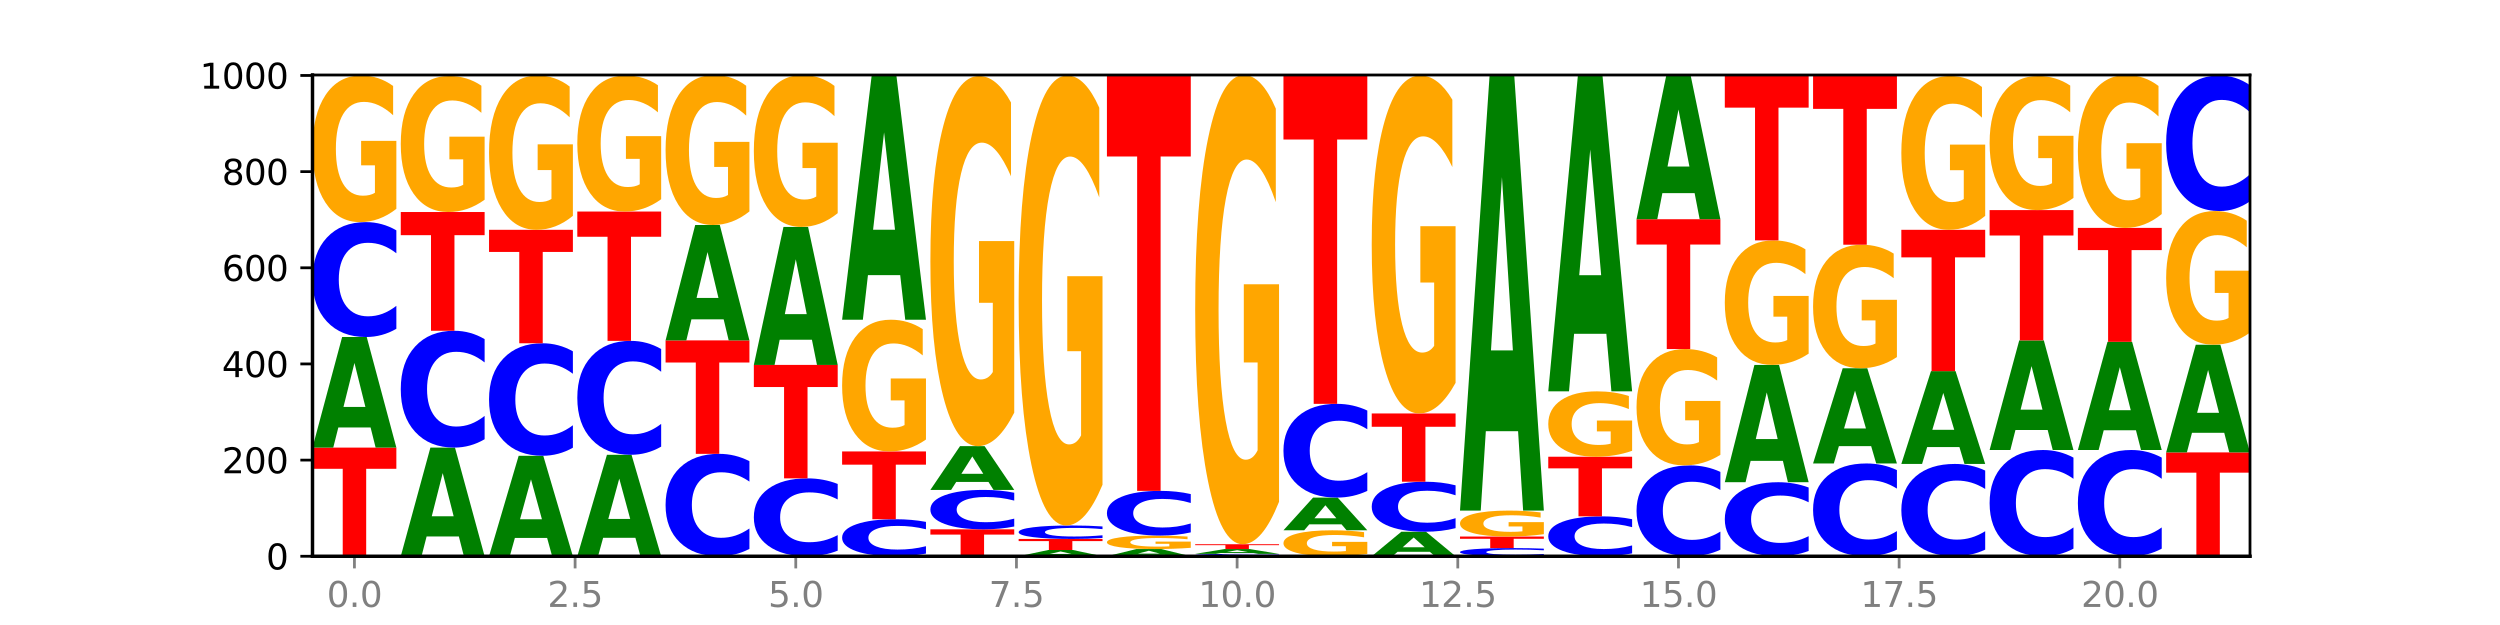 <?xml version="1.0" encoding="utf-8" standalone="no"?>
<!DOCTYPE svg PUBLIC "-//W3C//DTD SVG 1.1//EN"
  "http://www.w3.org/Graphics/SVG/1.1/DTD/svg11.dtd">
<svg xmlns:xlink="http://www.w3.org/1999/xlink" width="720pt" height="180pt" viewBox="0 0 720 180" xmlns="http://www.w3.org/2000/svg" version="1.1">
 <defs>
  <style type="text/css">*{stroke-linejoin: round; stroke-linecap: butt}</style>
 </defs>
 <g id="figure_1">
  <g id="patch_1">
   <path d="M 0 180 
L 720 180 
L 720 0 
L 0 0 
z
" style="fill: #ffffff"/>
  </g>
  <g id="axes_1">
   <g id="patch_2">
    <path d="M 90 160.2 
L 648 160.2 
L 648 21.6 
L 90 21.6 
z
" style="fill: #ffffff"/>
   </g>
   <g id="line2d_1">
    <path d="M 90 160.2 
L 648 160.2 
" clip-path="url(#pf1a3672435)" style="fill: none; stroke: #000000; stroke-width: 0.5; stroke-linecap: square"/>
   </g>
   <g id="patch_3">
    <path d="M 90 128.908 
L 114.15 128.908 
L 114.15 135.011 
L 105.462 135.011 
L 105.462 160.2 
L 98.705 160.2 
L 98.705 135.011 
L 90 135.011 
L 90 128.908 
z
" clip-path="url(#pf1a3672435)" style="fill: #ff0000"/>
   </g>
   <g id="patch_4">
    <path d="M 106.729 123.106 
L 97.441 123.106 
L 95.975 128.908 
L 90 128.908 
L 98.532 97.062 
L 105.618 97.062 
L 114.15 128.908 
L 108.181 128.908 
L 106.729 123.106 
z
M 98.922 117.196 
L 105.233 117.196 
L 102.083 104.528 
L 98.922 117.196 
z
" clip-path="url(#pf1a3672435)" style="fill: #008000"/>
   </g>
   <g id="patch_5">
    <path d="M 114.15 94.69 
Q 112.13 95.865 109.946 96.46 
Q 107.761 97.062 105.382 97.062 
Q 98.287 97.062 94.144 92.605 
Q 90 88.148 90 80.526 
Q 90 72.876 94.144 68.426 
Q 98.287 63.969 105.382 63.969 
Q 107.761 63.969 109.946 64.571 
Q 112.13 65.166 114.15 66.341 
L 114.15 72.938 
Q 112.112 71.379 110.134 70.655 
Q 108.157 69.93 105.972 69.93 
Q 102.054 69.93 99.809 72.753 
Q 97.569 75.57 97.569 80.526 
Q 97.569 85.461 99.809 88.284 
Q 102.054 91.101 105.972 91.101 
Q 108.157 91.101 110.134 90.376 
Q 112.112 89.645 114.15 88.086 
L 114.15 94.69 
z
" clip-path="url(#pf1a3672435)" style="fill: #0000ff"/>
   </g>
   <g id="patch_6">
    <path d="M 114.15 60.148 
Q 111.715 62.059 109.095 63.018 
Q 106.475 63.969 103.683 63.969 
Q 97.372 63.969 93.686 58.281 
Q 90 52.594 90 42.867 
Q 90 33.027 93.751 27.383 
Q 97.507 21.738 104.04 21.738 
Q 106.557 21.738 108.862 22.506 
Q 111.173 23.265 113.219 24.766 
L 113.219 33.184 
Q 111.109 31.256 109.019 30.305 
Q 106.93 29.345 104.83 29.345 
Q 100.944 29.345 98.839 32.852 
Q 96.733 36.35 96.733 42.867 
Q 96.733 49.322 98.763 52.847 
Q 100.792 56.362 104.527 56.362 
Q 105.545 56.362 106.416 56.162 
Q 107.287 55.952 107.98 55.516 
L 107.98 47.613 
L 104.002 47.613 
L 104.002 40.573 
L 114.15 40.573 
L 114.15 60.148 
z
" clip-path="url(#pf1a3672435)" style="fill: #ffa600"/>
   </g>
   <g id="patch_7">
    <path d="M 132.15 154.5 
L 122.863 154.5 
L 121.396 160.2 
L 115.421 160.2 
L 123.954 128.908 
L 131.039 128.908 
L 139.572 160.2 
L 133.602 160.2 
L 132.15 154.5 
z
M 124.344 148.692 
L 130.654 148.692 
L 127.504 136.245 
L 124.344 148.692 
z
" clip-path="url(#pf1a3672435)" style="fill: #008000"/>
   </g>
   <g id="patch_8">
    <path d="M 139.572 126.496 
Q 137.552 127.691 135.367 128.296 
Q 133.183 128.908 130.804 128.908 
Q 123.709 128.908 119.565 124.376 
Q 115.421 119.845 115.421 112.095 
Q 115.421 104.318 119.565 99.793 
Q 123.709 95.262 130.804 95.262 
Q 133.183 95.262 135.367 95.873 
Q 137.552 96.478 139.572 97.673 
L 139.572 104.38 
Q 137.533 102.796 135.556 102.059 
Q 133.578 101.322 131.394 101.322 
Q 127.475 101.322 125.23 104.193 
Q 122.991 107.056 122.991 112.095 
Q 122.991 117.113 125.23 119.984 
Q 127.475 122.847 131.394 122.847 
Q 133.578 122.847 135.556 122.11 
Q 137.533 121.367 139.572 119.782 
L 139.572 126.496 
z
" clip-path="url(#pf1a3672435)" style="fill: #0000ff"/>
   </g>
   <g id="patch_9">
    <path d="M 115.421 61.062 
L 139.572 61.062 
L 139.572 67.731 
L 130.883 67.731 
L 130.883 95.262 
L 124.127 95.262 
L 124.127 67.731 
L 115.421 67.731 
L 115.421 61.062 
z
" clip-path="url(#pf1a3672435)" style="fill: #ff0000"/>
   </g>
   <g id="patch_10">
    <path d="M 139.572 57.516 
Q 137.136 59.289 134.517 60.179 
Q 131.897 61.062 129.104 61.062 
Q 122.793 61.062 119.107 55.784 
Q 115.421 50.507 115.421 41.481 
Q 115.421 32.351 119.172 27.114 
Q 122.928 21.877 129.461 21.877 
Q 131.978 21.877 134.284 22.589 
Q 136.595 23.293 138.641 24.686 
L 138.641 32.497 
Q 136.53 30.708 134.441 29.826 
Q 132.352 28.935 130.252 28.935 
Q 126.365 28.935 124.26 32.189 
Q 122.154 35.435 122.154 41.481 
Q 122.154 47.471 124.184 50.741 
Q 126.214 54.003 129.948 54.003 
Q 130.966 54.003 131.837 53.817 
Q 132.709 53.623 133.402 53.218 
L 133.402 45.885 
L 129.423 45.885 
L 129.423 39.353 
L 139.572 39.353 
L 139.572 57.516 
z
" clip-path="url(#pf1a3672435)" style="fill: #ffa600"/>
   </g>
   <g id="patch_11">
    <path d="M 157.572 154.928 
L 148.284 154.928 
L 146.817 160.2 
L 140.843 160.2 
L 149.375 131.262 
L 156.461 131.262 
L 164.993 160.2 
L 159.023 160.2 
L 157.572 154.928 
z
M 149.765 149.557 
L 156.076 149.557 
L 152.925 138.047 
L 149.765 149.557 
z
" clip-path="url(#pf1a3672435)" style="fill: #008000"/>
   </g>
   <g id="patch_12">
    <path d="M 164.993 128.939 
Q 162.973 130.09 160.789 130.673 
Q 158.604 131.262 156.225 131.262 
Q 149.13 131.262 144.987 126.898 
Q 140.843 122.534 140.843 115.072 
Q 140.843 107.582 144.987 103.225 
Q 149.13 98.862 156.225 98.862 
Q 158.604 98.862 160.789 99.451 
Q 162.973 100.033 164.993 101.184 
L 164.993 107.643 
Q 162.955 106.117 160.977 105.407 
Q 159 104.698 156.815 104.698 
Q 152.897 104.698 150.651 107.462 
Q 148.412 110.219 148.412 115.072 
Q 148.412 119.904 150.651 122.668 
Q 152.897 125.425 156.815 125.425 
Q 159 125.425 160.977 124.716 
Q 162.955 124 164.993 122.474 
L 164.993 128.939 
z
" clip-path="url(#pf1a3672435)" style="fill: #0000ff"/>
   </g>
   <g id="patch_13">
    <path d="M 140.843 66.185 
L 164.993 66.185 
L 164.993 72.558 
L 156.305 72.558 
L 156.305 98.862 
L 149.548 98.862 
L 149.548 72.558 
L 140.843 72.558 
L 140.843 66.185 
z
" clip-path="url(#pf1a3672435)" style="fill: #ff0000"/>
   </g>
   <g id="patch_14">
    <path d="M 164.993 62.163 
Q 162.558 64.174 159.938 65.184 
Q 157.318 66.185 154.525 66.185 
Q 148.215 66.185 144.529 60.198 
Q 140.843 54.212 140.843 43.975 
Q 140.843 33.619 144.594 27.679 
Q 148.35 21.738 154.883 21.738 
Q 157.4 21.738 159.705 22.546 
Q 162.016 23.345 164.062 24.924 
L 164.062 33.784 
Q 161.951 31.755 159.862 30.754 
Q 157.773 29.744 155.673 29.744 
Q 151.787 29.744 149.681 33.435 
Q 147.576 37.117 147.576 43.975 
Q 147.576 50.769 149.606 54.479 
Q 151.635 58.179 155.37 58.179 
Q 156.387 58.179 157.259 57.967 
Q 158.13 57.747 158.823 57.288 
L 158.823 48.97 
L 154.845 48.97 
L 154.845 41.561 
L 164.993 41.561 
L 164.993 62.163 
z
" clip-path="url(#pf1a3672435)" style="fill: #ffa600"/>
   </g>
   <g id="patch_15">
    <path d="M 182.993 154.878 
L 173.705 154.878 
L 172.239 160.2 
L 166.264 160.2 
L 174.797 130.985 
L 181.882 130.985 
L 190.415 160.2 
L 184.445 160.2 
L 182.993 154.878 
z
M 175.187 149.456 
L 181.497 149.456 
L 178.347 137.835 
L 175.187 149.456 
z
" clip-path="url(#pf1a3672435)" style="fill: #008000"/>
   </g>
   <g id="patch_16">
    <path d="M 190.415 128.632 
Q 188.394 129.798 186.21 130.388 
Q 184.026 130.985 181.646 130.985 
Q 174.552 130.985 170.408 126.565 
Q 166.264 122.145 166.264 114.587 
Q 166.264 107.002 170.408 102.589 
Q 174.552 98.169 181.646 98.169 
Q 184.026 98.169 186.21 98.766 
Q 188.394 99.355 190.415 100.521 
L 190.415 107.063 
Q 188.376 105.517 186.399 104.799 
Q 184.421 104.08 182.237 104.08 
Q 178.318 104.08 176.073 106.88 
Q 173.834 109.673 173.834 114.587 
Q 173.834 119.481 176.073 122.281 
Q 178.318 125.074 182.237 125.074 
Q 184.421 125.074 186.399 124.355 
Q 188.376 123.63 190.415 122.084 
L 190.415 128.632 
z
" clip-path="url(#pf1a3672435)" style="fill: #0000ff"/>
   </g>
   <g id="patch_17">
    <path d="M 166.264 60.923 
L 190.415 60.923 
L 190.415 68.187 
L 181.726 68.187 
L 181.726 98.169 
L 174.97 98.169 
L 174.97 68.187 
L 166.264 68.187 
L 166.264 60.923 
z
" clip-path="url(#pf1a3672435)" style="fill: #ff0000"/>
   </g>
   <g id="patch_18">
    <path d="M 190.415 57.378 
Q 187.979 59.15 185.359 60.041 
Q 182.74 60.923 179.947 60.923 
Q 173.636 60.923 169.95 55.646 
Q 166.264 50.368 166.264 41.343 
Q 166.264 32.213 170.015 26.975 
Q 173.771 21.738 180.304 21.738 
Q 182.821 21.738 185.127 22.451 
Q 187.438 23.155 189.484 24.547 
L 189.484 32.358 
Q 187.373 30.569 185.284 29.687 
Q 183.194 28.797 181.094 28.797 
Q 177.208 28.797 175.103 32.051 
Q 172.997 35.296 172.997 41.343 
Q 172.997 47.333 175.027 50.603 
Q 177.057 53.865 180.791 53.865 
Q 181.809 53.865 182.68 53.679 
Q 183.552 53.484 184.244 53.08 
L 184.244 45.746 
L 180.266 45.746 
L 180.266 39.214 
L 190.415 39.214 
L 190.415 57.378 
z
" clip-path="url(#pf1a3672435)" style="fill: #ffa600"/>
   </g>
   <g id="patch_19">
    <path d="M 215.836 158.086 
Q 213.816 159.134 211.631 159.664 
Q 209.447 160.2 207.068 160.2 
Q 199.973 160.2 195.829 156.228 
Q 191.686 152.256 191.686 145.463 
Q 191.686 138.646 195.829 134.68 
Q 199.973 130.708 207.068 130.708 
Q 209.447 130.708 211.631 131.244 
Q 213.816 131.774 215.836 132.822 
L 215.836 138.701 
Q 213.798 137.312 211.82 136.666 
Q 209.843 136.02 207.658 136.02 
Q 203.74 136.02 201.494 138.536 
Q 199.255 141.046 199.255 145.463 
Q 199.255 149.862 201.494 152.378 
Q 203.74 154.888 207.658 154.888 
Q 209.843 154.888 211.82 154.242 
Q 213.798 153.59 215.836 152.201 
L 215.836 158.086 
z
" clip-path="url(#pf1a3672435)" style="fill: #0000ff"/>
   </g>
   <g id="patch_20">
    <path d="M 191.686 98.031 
L 215.836 98.031 
L 215.836 104.404 
L 207.147 104.404 
L 207.147 130.708 
L 200.391 130.708 
L 200.391 104.404 
L 191.686 104.404 
L 191.686 98.031 
z
" clip-path="url(#pf1a3672435)" style="fill: #ff0000"/>
   </g>
   <g id="patch_21">
    <path d="M 208.415 91.977 
L 199.127 91.977 
L 197.66 98.031 
L 191.686 98.031 
L 200.218 64.8 
L 207.304 64.8 
L 215.836 98.031 
L 209.866 98.031 
L 208.415 91.977 
z
M 200.608 85.81 
L 206.918 85.81 
L 203.768 72.591 
L 200.608 85.81 
z
" clip-path="url(#pf1a3672435)" style="fill: #008000"/>
   </g>
   <g id="patch_22">
    <path d="M 215.836 60.891 
Q 213.4 62.846 210.781 63.827 
Q 208.161 64.8 205.368 64.8 
Q 199.057 64.8 195.372 58.982 
Q 191.686 53.163 191.686 43.213 
Q 191.686 33.147 195.436 27.374 
Q 199.193 21.6 205.726 21.6 
Q 208.242 21.6 210.548 22.385 
Q 212.859 23.162 214.905 24.697 
L 214.905 33.308 
Q 212.794 31.336 210.705 30.363 
Q 208.616 29.382 206.516 29.382 
Q 202.63 29.382 200.524 32.969 
Q 198.419 36.547 198.419 43.213 
Q 198.419 49.817 200.448 53.422 
Q 202.478 57.018 206.213 57.018 
Q 207.23 57.018 208.102 56.813 
Q 208.973 56.599 209.666 56.153 
L 209.666 48.068 
L 205.688 48.068 
L 205.688 40.866 
L 215.836 40.866 
L 215.836 60.891 
z
" clip-path="url(#pf1a3672435)" style="fill: #ffa600"/>
   </g>
   <g id="patch_23">
    <path d="M 241.257 158.592 
Q 239.237 159.389 237.053 159.792 
Q 234.868 160.2 232.489 160.2 
Q 225.394 160.2 221.251 157.179 
Q 217.107 154.158 217.107 148.992 
Q 217.107 143.807 221.251 140.79 
Q 225.394 137.769 232.489 137.769 
Q 234.868 137.769 237.053 138.177 
Q 239.237 138.58 241.257 139.377 
L 241.257 143.848 
Q 239.219 142.792 237.241 142.301 
Q 235.264 141.81 233.08 141.81 
Q 229.161 141.81 226.916 143.723 
Q 224.676 145.632 224.676 148.992 
Q 224.676 152.337 226.916 154.251 
Q 229.161 156.16 233.08 156.16 
Q 235.264 156.16 237.241 155.668 
Q 239.219 155.173 241.257 154.116 
L 241.257 158.592 
z
" clip-path="url(#pf1a3672435)" style="fill: #0000ff"/>
   </g>
   <g id="patch_24">
    <path d="M 217.107 105.092 
L 241.257 105.092 
L 241.257 111.465 
L 232.569 111.465 
L 232.569 137.769 
L 225.812 137.769 
L 225.812 111.465 
L 217.107 111.465 
L 217.107 105.092 
z
" clip-path="url(#pf1a3672435)" style="fill: #ff0000"/>
   </g>
   <g id="patch_25">
    <path d="M 233.836 97.853 
L 224.548 97.853 
L 223.082 105.092 
L 217.107 105.092 
L 225.639 65.354 
L 232.725 65.354 
L 241.257 105.092 
L 235.288 105.092 
L 233.836 97.853 
z
M 226.03 90.478 
L 232.34 90.478 
L 229.19 74.671 
L 226.03 90.478 
z
" clip-path="url(#pf1a3672435)" style="fill: #008000"/>
   </g>
   <g id="patch_26">
    <path d="M 241.257 61.395 
Q 238.822 63.374 236.202 64.369 
Q 233.583 65.354 230.79 65.354 
Q 224.479 65.354 220.793 59.461 
Q 217.107 53.568 217.107 43.49 
Q 217.107 33.295 220.858 27.448 
Q 224.614 21.6 231.147 21.6 
Q 233.664 21.6 235.969 22.395 
Q 238.281 23.182 240.326 24.736 
L 240.326 33.458 
Q 238.216 31.461 236.126 30.475 
Q 234.037 29.481 231.937 29.481 
Q 228.051 29.481 225.946 33.115 
Q 223.84 36.739 223.84 43.49 
Q 223.84 50.179 225.87 53.83 
Q 227.899 57.473 231.634 57.473 
Q 232.652 57.473 233.523 57.265 
Q 234.394 57.048 235.087 56.596 
L 235.087 48.407 
L 231.109 48.407 
L 231.109 41.113 
L 241.257 41.113 
L 241.257 61.395 
z
" clip-path="url(#pf1a3672435)" style="fill: #ffa600"/>
   </g>
   <g id="patch_27">
    <path d="M 266.679 159.436 
Q 264.659 159.815 262.474 160.006 
Q 260.29 160.2 257.911 160.2 
Q 250.816 160.2 246.672 158.764 
Q 242.528 157.328 242.528 154.873 
Q 242.528 152.408 246.672 150.974 
Q 250.816 149.538 257.911 149.538 
Q 260.29 149.538 262.474 149.732 
Q 264.659 149.924 266.679 150.303 
L 266.679 152.428 
Q 264.64 151.926 262.663 151.692 
Q 260.685 151.459 258.501 151.459 
Q 254.582 151.459 252.337 152.368 
Q 250.098 153.276 250.098 154.873 
Q 250.098 156.463 252.337 157.372 
Q 254.582 158.28 258.501 158.28 
Q 260.685 158.28 262.663 158.046 
Q 264.64 157.81 266.679 157.308 
L 266.679 159.436 
z
" clip-path="url(#pf1a3672435)" style="fill: #0000ff"/>
   </g>
   <g id="patch_28">
    <path d="M 242.528 130.015 
L 266.679 130.015 
L 266.679 133.823 
L 257.99 133.823 
L 257.99 149.538 
L 251.234 149.538 
L 251.234 133.823 
L 242.528 133.823 
L 242.528 130.015 
z
" clip-path="url(#pf1a3672435)" style="fill: #ff0000"/>
   </g>
   <g id="patch_29">
    <path d="M 266.679 126.583 
Q 264.243 128.299 261.624 129.161 
Q 259.004 130.015 256.211 130.015 
Q 249.9 130.015 246.214 124.906 
Q 242.528 119.796 242.528 111.058 
Q 242.528 102.218 246.279 97.147 
Q 250.036 92.077 256.568 92.077 
Q 259.085 92.077 261.391 92.767 
Q 263.702 93.448 265.748 94.796 
L 265.748 102.359 
Q 263.637 100.627 261.548 99.773 
Q 259.459 98.911 257.359 98.911 
Q 253.472 98.911 251.367 102.061 
Q 249.262 105.204 249.262 111.058 
Q 249.262 116.857 251.291 120.023 
Q 253.321 123.182 257.055 123.182 
Q 258.073 123.182 258.944 123.001 
Q 259.816 122.813 260.509 122.421 
L 260.509 115.321 
L 256.53 115.321 
L 256.53 108.997 
L 266.679 108.997 
L 266.679 126.583 
z
" clip-path="url(#pf1a3672435)" style="fill: #ffa600"/>
   </g>
   <g id="patch_30">
    <path d="M 259.257 79.238 
L 249.97 79.238 
L 248.503 92.077 
L 242.528 92.077 
L 251.061 21.6 
L 258.146 21.6 
L 266.679 92.077 
L 260.709 92.077 
L 259.257 79.238 
z
M 251.451 66.158 
L 257.761 66.158 
L 254.611 38.124 
L 251.451 66.158 
z
" clip-path="url(#pf1a3672435)" style="fill: #008000"/>
   </g>
   <g id="patch_31">
    <path d="M 267.95 152.446 
L 292.1 152.446 
L 292.1 153.958 
L 283.412 153.958 
L 283.412 160.2 
L 276.655 160.2 
L 276.655 153.958 
L 267.95 153.958 
L 267.95 152.446 
z
" clip-path="url(#pf1a3672435)" style="fill: #ff0000"/>
   </g>
   <g id="patch_32">
    <path d="M 292.1 151.632 
Q 290.08 152.036 287.896 152.24 
Q 285.711 152.446 283.332 152.446 
Q 276.237 152.446 272.094 150.917 
Q 267.95 149.388 267.95 146.773 
Q 267.95 144.148 272.094 142.621 
Q 276.237 141.092 283.332 141.092 
Q 285.711 141.092 287.896 141.299 
Q 290.08 141.503 292.1 141.906 
L 292.1 144.169 
Q 290.062 143.635 288.084 143.386 
Q 286.107 143.137 283.922 143.137 
Q 280.004 143.137 277.758 144.106 
Q 275.519 145.072 275.519 146.773 
Q 275.519 148.466 277.758 149.435 
Q 280.004 150.401 283.922 150.401 
Q 286.107 150.401 288.084 150.152 
Q 290.062 149.901 292.1 149.367 
L 292.1 151.632 
z
" clip-path="url(#pf1a3672435)" style="fill: #0000ff"/>
   </g>
   <g id="patch_33">
    <path d="M 284.679 138.797 
L 275.391 138.797 
L 273.925 141.092 
L 267.95 141.092 
L 276.482 128.492 
L 283.568 128.492 
L 292.1 141.092 
L 286.131 141.092 
L 284.679 138.797 
z
M 276.872 136.458 
L 283.183 136.458 
L 280.032 131.447 
L 276.872 136.458 
z
" clip-path="url(#pf1a3672435)" style="fill: #008000"/>
   </g>
   <g id="patch_34">
    <path d="M 292.1 118.846 
Q 289.665 123.669 287.045 126.092 
Q 284.425 128.492 281.633 128.492 
Q 275.322 128.492 271.636 114.133 
Q 267.95 99.774 267.95 75.218 
Q 267.95 50.375 271.701 36.126 
Q 275.457 21.877 281.99 21.877 
Q 284.507 21.877 286.812 23.815 
Q 289.123 25.731 291.169 29.519 
L 291.169 50.772 
Q 289.058 45.904 286.969 43.504 
Q 284.88 41.081 282.78 41.081 
Q 278.894 41.081 276.788 49.935 
Q 274.683 58.766 274.683 75.218 
Q 274.683 91.515 276.713 100.412 
Q 278.742 109.288 282.477 109.288 
Q 283.494 109.288 284.366 108.781 
Q 285.237 108.253 285.93 107.152 
L 285.93 87.198 
L 281.952 87.198 
L 281.952 69.425 
L 292.1 69.425 
L 292.1 118.846 
z
" clip-path="url(#pf1a3672435)" style="fill: #ffa600"/>
   </g>
   <g id="patch_35">
    <path d="M 310.1 159.872 
L 300.812 159.872 
L 299.346 160.2 
L 293.371 160.2 
L 301.904 158.4 
L 308.989 158.4 
L 317.522 160.2 
L 311.552 160.2 
L 310.1 159.872 
z
M 302.294 159.538 
L 308.604 159.538 
L 305.454 158.822 
L 302.294 159.538 
z
" clip-path="url(#pf1a3672435)" style="fill: #008000"/>
   </g>
   <g id="patch_36">
    <path d="M 293.371 155.215 
L 317.522 155.215 
L 317.522 155.836 
L 308.833 155.836 
L 308.833 158.4 
L 302.077 158.4 
L 302.077 155.836 
L 293.371 155.836 
L 293.371 155.215 
z
" clip-path="url(#pf1a3672435)" style="fill: #ff0000"/>
   </g>
   <g id="patch_37">
    <path d="M 317.522 154.937 
Q 315.502 155.075 313.317 155.145 
Q 311.133 155.215 308.754 155.215 
Q 301.659 155.215 297.515 154.693 
Q 293.371 154.171 293.371 153.278 
Q 293.371 152.382 297.515 151.861 
Q 301.659 151.338 308.754 151.338 
Q 311.133 151.338 313.317 151.409 
Q 315.502 151.479 317.522 151.616 
L 317.522 152.389 
Q 315.483 152.207 313.506 152.122 
Q 311.528 152.037 309.344 152.037 
Q 305.425 152.037 303.18 152.368 
Q 300.941 152.698 300.941 153.278 
Q 300.941 153.856 303.18 154.187 
Q 305.425 154.517 309.344 154.517 
Q 311.528 154.517 313.506 154.432 
Q 315.483 154.346 317.522 154.164 
L 317.522 154.937 
z
" clip-path="url(#pf1a3672435)" style="fill: #0000ff"/>
   </g>
   <g id="patch_38">
    <path d="M 317.522 139.613 
Q 315.086 145.476 312.466 148.42 
Q 309.847 151.338 307.054 151.338 
Q 300.743 151.338 297.057 133.884 
Q 293.371 116.429 293.371 86.579 
Q 293.371 56.381 297.122 39.06 
Q 300.878 21.738 307.411 21.738 
Q 309.928 21.738 312.234 24.094 
Q 314.545 26.423 316.591 31.028 
L 316.591 56.862 
Q 314.48 50.946 312.391 48.028 
Q 310.301 45.083 308.201 45.083 
Q 304.315 45.083 302.21 55.845 
Q 300.104 66.58 300.104 86.579 
Q 300.104 106.389 302.134 117.205 
Q 304.164 127.994 307.898 127.994 
Q 308.916 127.994 309.787 127.378 
Q 310.659 126.736 311.351 125.397 
L 311.351 101.142 
L 307.373 101.142 
L 307.373 79.538 
L 317.522 79.538 
L 317.522 139.613 
z
" clip-path="url(#pf1a3672435)" style="fill: #ffa600"/>
   </g>
   <g id="patch_39">
    <path d="M 335.522 159.822 
L 326.234 159.822 
L 324.767 160.2 
L 318.793 160.2 
L 327.325 158.123 
L 334.411 158.123 
L 342.943 160.2 
L 336.973 160.2 
L 335.522 159.822 
z
M 327.715 159.436 
L 334.026 159.436 
L 330.875 158.61 
L 327.715 159.436 
z
" clip-path="url(#pf1a3672435)" style="fill: #008000"/>
   </g>
   <g id="patch_40">
    <path d="M 342.943 157.772 
Q 340.507 157.948 337.888 158.036 
Q 335.268 158.123 332.475 158.123 
Q 326.164 158.123 322.479 157.601 
Q 318.793 157.079 318.793 156.186 
Q 318.793 155.282 322.544 154.764 
Q 326.3 154.246 332.833 154.246 
Q 335.349 154.246 337.655 154.317 
Q 339.966 154.386 342.012 154.524 
L 342.012 155.297 
Q 339.901 155.12 337.812 155.033 
Q 335.723 154.944 333.623 154.944 
Q 329.737 154.944 327.631 155.266 
Q 325.526 155.588 325.526 156.186 
Q 325.526 156.778 327.555 157.102 
Q 329.585 157.425 333.32 157.425 
Q 334.337 157.425 335.209 157.406 
Q 336.08 157.387 336.773 157.347 
L 336.773 156.621 
L 332.795 156.621 
L 332.795 155.975 
L 342.943 155.975 
L 342.943 157.772 
z
" clip-path="url(#pf1a3672435)" style="fill: #ffa600"/>
   </g>
   <g id="patch_41">
    <path d="M 342.943 153.323 
Q 340.923 153.781 338.738 154.012 
Q 336.554 154.246 334.175 154.246 
Q 327.08 154.246 322.936 152.512 
Q 318.793 150.778 318.793 147.812 
Q 318.793 144.835 322.936 143.104 
Q 327.08 141.369 334.175 141.369 
Q 336.554 141.369 338.738 141.603 
Q 340.923 141.835 342.943 142.292 
L 342.943 144.859 
Q 340.905 144.253 338.927 143.971 
Q 336.95 143.689 334.765 143.689 
Q 330.847 143.689 328.601 144.787 
Q 326.362 145.883 326.362 147.812 
Q 326.362 149.732 328.601 150.831 
Q 330.847 151.927 334.765 151.927 
Q 336.95 151.927 338.927 151.645 
Q 340.905 151.36 342.943 150.754 
L 342.943 153.323 
z
" clip-path="url(#pf1a3672435)" style="fill: #0000ff"/>
   </g>
   <g id="patch_42">
    <path d="M 318.793 21.738 
L 342.943 21.738 
L 342.943 45.07 
L 334.255 45.07 
L 334.255 141.369 
L 327.498 141.369 
L 327.498 45.07 
L 318.793 45.07 
L 318.793 21.738 
z
" clip-path="url(#pf1a3672435)" style="fill: #ff0000"/>
   </g>
   <g id="patch_43">
    <path d="M 368.364 160.15 
Q 366.344 160.175 364.16 160.187 
Q 361.975 160.2 359.596 160.2 
Q 352.502 160.2 348.358 160.107 
Q 344.214 160.014 344.214 159.854 
Q 344.214 159.694 348.358 159.601 
Q 352.502 159.508 359.596 159.508 
Q 361.975 159.508 364.16 159.52 
Q 366.344 159.533 368.364 159.557 
L 368.364 159.695 
Q 366.326 159.663 364.349 159.648 
Q 362.371 159.632 360.187 159.632 
Q 356.268 159.632 354.023 159.691 
Q 351.784 159.75 351.784 159.854 
Q 351.784 159.957 354.023 160.016 
Q 356.268 160.075 360.187 160.075 
Q 362.371 160.075 364.349 160.06 
Q 366.326 160.045 368.364 160.012 
L 368.364 160.15 
z
" clip-path="url(#pf1a3672435)" style="fill: #0000ff"/>
   </g>
   <g id="patch_44">
    <path d="M 360.943 159.255 
L 351.655 159.255 
L 350.189 159.508 
L 344.214 159.508 
L 352.746 158.123 
L 359.832 158.123 
L 368.364 159.508 
L 362.395 159.508 
L 360.943 159.255 
z
M 353.137 158.998 
L 359.447 158.998 
L 356.297 158.448 
L 353.137 158.998 
z
" clip-path="url(#pf1a3672435)" style="fill: #008000"/>
   </g>
   <g id="patch_45">
    <path d="M 344.214 156.738 
L 368.364 156.738 
L 368.364 157.008 
L 359.676 157.008 
L 359.676 158.123 
L 352.919 158.123 
L 352.919 157.008 
L 344.214 157.008 
L 344.214 156.738 
z
" clip-path="url(#pf1a3672435)" style="fill: #ff0000"/>
   </g>
   <g id="patch_46">
    <path d="M 368.364 144.512 
Q 365.929 150.625 363.309 153.696 
Q 360.69 156.738 357.897 156.738 
Q 351.586 156.738 347.9 138.538 
Q 344.214 120.337 344.214 89.211 
Q 344.214 57.723 347.965 39.661 
Q 351.721 21.6 358.254 21.6 
Q 360.771 21.6 363.077 24.057 
Q 365.388 26.485 367.434 31.287 
L 367.434 58.225 
Q 365.323 52.056 363.233 49.013 
Q 361.144 45.942 359.044 45.942 
Q 355.158 45.942 353.053 57.164 
Q 350.947 68.358 350.947 89.211 
Q 350.947 109.869 352.977 121.146 
Q 355.007 132.396 358.741 132.396 
Q 359.759 132.396 360.63 131.754 
Q 361.501 131.084 362.194 129.688 
L 362.194 104.397 
L 358.216 104.397 
L 358.216 81.869 
L 368.364 81.869 
L 368.364 144.512 
z
" clip-path="url(#pf1a3672435)" style="fill: #ffa600"/>
   </g>
   <g id="patch_47">
    <path d="M 393.786 159.524 
Q 391.35 159.862 388.731 160.032 
Q 386.111 160.2 383.318 160.2 
Q 377.007 160.2 373.321 159.193 
Q 369.636 158.186 369.636 156.464 
Q 369.636 154.722 373.386 153.722 
Q 377.143 152.723 383.675 152.723 
Q 386.192 152.723 388.498 152.859 
Q 390.809 152.993 392.855 153.259 
L 392.855 154.749 
Q 390.744 154.408 388.655 154.24 
Q 386.566 154.07 384.466 154.07 
Q 380.58 154.07 378.474 154.691 
Q 376.369 155.31 376.369 156.464 
Q 376.369 157.607 378.398 158.231 
Q 380.428 158.853 384.163 158.853 
Q 385.18 158.853 386.051 158.818 
Q 386.923 158.781 387.616 158.703 
L 387.616 157.304 
L 383.638 157.304 
L 383.638 156.058 
L 393.786 156.058 
L 393.786 159.524 
z
" clip-path="url(#pf1a3672435)" style="fill: #ffa600"/>
   </g>
   <g id="patch_48">
    <path d="M 386.364 151.008 
L 377.077 151.008 
L 375.61 152.723 
L 369.636 152.723 
L 378.168 143.308 
L 385.254 143.308 
L 393.786 152.723 
L 387.816 152.723 
L 386.364 151.008 
z
M 378.558 149.26 
L 384.868 149.26 
L 381.718 145.515 
L 378.558 149.26 
z
" clip-path="url(#pf1a3672435)" style="fill: #008000"/>
   </g>
   <g id="patch_49">
    <path d="M 393.786 141.372 
Q 391.766 142.332 389.581 142.817 
Q 387.397 143.308 385.018 143.308 
Q 377.923 143.308 373.779 139.671 
Q 369.636 136.035 369.636 129.816 
Q 369.636 123.575 373.779 119.944 
Q 377.923 116.308 385.018 116.308 
Q 387.397 116.308 389.581 116.799 
Q 391.766 117.284 393.786 118.243 
L 393.786 123.625 
Q 391.747 122.354 389.77 121.762 
Q 387.792 121.171 385.608 121.171 
Q 381.689 121.171 379.444 123.475 
Q 377.205 125.772 377.205 129.816 
Q 377.205 133.843 379.444 136.146 
Q 381.689 138.444 385.608 138.444 
Q 387.792 138.444 389.77 137.853 
Q 391.747 137.256 393.786 135.985 
L 393.786 141.372 
z
" clip-path="url(#pf1a3672435)" style="fill: #0000ff"/>
   </g>
   <g id="patch_50">
    <path d="M 369.636 21.738 
L 393.786 21.738 
L 393.786 40.182 
L 385.097 40.182 
L 385.097 116.308 
L 378.341 116.308 
L 378.341 40.182 
L 369.636 40.182 
L 369.636 21.738 
z
" clip-path="url(#pf1a3672435)" style="fill: #ff0000"/>
   </g>
   <g id="patch_51">
    <path d="M 411.786 158.914 
L 402.498 158.914 
L 401.032 160.2 
L 395.057 160.2 
L 403.589 153.138 
L 410.675 153.138 
L 419.207 160.2 
L 413.238 160.2 
L 411.786 158.914 
z
M 403.979 157.603 
L 410.29 157.603 
L 407.14 154.794 
L 403.979 157.603 
z
" clip-path="url(#pf1a3672435)" style="fill: #008000"/>
   </g>
   <g id="patch_52">
    <path d="M 419.207 152.106 
Q 417.187 152.618 415.003 152.877 
Q 412.818 153.138 410.439 153.138 
Q 403.344 153.138 399.201 151.199 
Q 395.057 149.26 395.057 145.943 
Q 395.057 142.614 399.201 140.678 
Q 403.344 138.738 410.439 138.738 
Q 412.818 138.738 415.003 139 
Q 417.187 139.259 419.207 139.771 
L 419.207 142.641 
Q 417.169 141.963 415.191 141.648 
Q 413.214 141.332 411.029 141.332 
Q 407.111 141.332 404.866 142.561 
Q 402.626 143.786 402.626 145.943 
Q 402.626 148.091 404.866 149.319 
Q 407.111 150.545 411.029 150.545 
Q 413.214 150.545 415.191 150.229 
Q 417.169 149.911 419.207 149.233 
L 419.207 152.106 
z
" clip-path="url(#pf1a3672435)" style="fill: #0000ff"/>
   </g>
   <g id="patch_53">
    <path d="M 395.057 119.077 
L 419.207 119.077 
L 419.207 122.911 
L 410.519 122.911 
L 410.519 138.738 
L 403.762 138.738 
L 403.762 122.911 
L 395.057 122.911 
L 395.057 119.077 
z
" clip-path="url(#pf1a3672435)" style="fill: #ff0000"/>
   </g>
   <g id="patch_54">
    <path d="M 419.207 110.27 
Q 416.772 114.673 414.152 116.885 
Q 411.532 119.077 408.74 119.077 
Q 402.429 119.077 398.743 105.967 
Q 395.057 92.857 395.057 70.438 
Q 395.057 47.757 398.808 34.748 
Q 402.564 21.738 409.097 21.738 
Q 411.614 21.738 413.919 23.508 
Q 416.23 25.257 418.276 28.716 
L 418.276 48.119 
Q 416.165 43.675 414.076 41.484 
Q 411.987 39.272 409.887 39.272 
Q 406.001 39.272 403.895 47.355 
Q 401.79 55.418 401.79 70.438 
Q 401.79 85.317 403.82 93.44 
Q 405.849 101.544 409.584 101.544 
Q 410.601 101.544 411.473 101.081 
Q 412.344 100.599 413.037 99.593 
L 413.037 81.376 
L 409.059 81.376 
L 409.059 65.15 
L 419.207 65.15 
L 419.207 110.27 
z
" clip-path="url(#pf1a3672435)" style="fill: #ffa600"/>
   </g>
   <g id="patch_55">
    <path d="M 444.629 160.031 
Q 442.609 160.115 440.424 160.157 
Q 438.24 160.2 435.861 160.2 
Q 428.766 160.2 424.622 159.883 
Q 420.478 159.566 420.478 159.024 
Q 420.478 158.48 424.622 158.163 
Q 428.766 157.846 435.861 157.846 
Q 438.24 157.846 440.424 157.889 
Q 442.609 157.931 444.629 158.015 
L 444.629 158.484 
Q 442.59 158.373 440.613 158.322 
Q 438.635 158.27 436.451 158.27 
Q 432.532 158.27 430.287 158.471 
Q 428.048 158.671 428.048 159.024 
Q 428.048 159.375 430.287 159.576 
Q 432.532 159.776 436.451 159.776 
Q 438.635 159.776 440.613 159.724 
Q 442.59 159.672 444.629 159.562 
L 444.629 160.031 
z
" clip-path="url(#pf1a3672435)" style="fill: #0000ff"/>
   </g>
   <g id="patch_56">
    <path d="M 420.478 154.523 
L 444.629 154.523 
L 444.629 155.171 
L 435.94 155.171 
L 435.94 157.846 
L 429.184 157.846 
L 429.184 155.171 
L 420.478 155.171 
L 420.478 154.523 
z
" clip-path="url(#pf1a3672435)" style="fill: #ff0000"/>
   </g>
   <g id="patch_57">
    <path d="M 444.629 153.847 
Q 442.193 154.185 439.573 154.355 
Q 436.954 154.523 434.161 154.523 
Q 427.85 154.523 424.164 153.516 
Q 420.478 152.509 420.478 150.787 
Q 420.478 149.045 424.229 148.045 
Q 427.985 147.046 434.518 147.046 
Q 437.035 147.046 439.341 147.182 
Q 441.652 147.316 443.698 147.582 
L 443.698 149.073 
Q 441.587 148.731 439.498 148.563 
Q 437.408 148.393 435.308 148.393 
Q 431.422 148.393 429.317 149.014 
Q 427.211 149.633 427.211 150.787 
Q 427.211 151.93 429.241 152.554 
Q 431.271 153.176 435.005 153.176 
Q 436.023 153.176 436.894 153.141 
Q 437.766 153.104 438.459 153.026 
L 438.459 151.627 
L 434.48 151.627 
L 434.48 150.381 
L 444.629 150.381 
L 444.629 153.847 
z
" clip-path="url(#pf1a3672435)" style="fill: #ffa600"/>
   </g>
   <g id="patch_58">
    <path d="M 437.207 124.194 
L 427.919 124.194 
L 426.453 147.046 
L 420.478 147.046 
L 429.011 21.6 
L 436.096 21.6 
L 444.629 147.046 
L 438.659 147.046 
L 437.207 124.194 
z
M 429.401 100.911 
L 435.711 100.911 
L 432.561 51.012 
L 429.401 100.911 
z
" clip-path="url(#pf1a3672435)" style="fill: #008000"/>
   </g>
   <g id="patch_59">
    <path d="M 470.05 159.376 
Q 468.03 159.785 465.846 159.991 
Q 463.661 160.2 461.282 160.2 
Q 454.187 160.2 450.043 158.652 
Q 445.9 157.104 445.9 154.457 
Q 445.9 151.801 450.043 150.256 
Q 454.187 148.708 461.282 148.708 
Q 463.661 148.708 465.846 148.917 
Q 468.03 149.123 470.05 149.531 
L 470.05 151.822 
Q 468.012 151.281 466.034 151.029 
Q 464.057 150.778 461.872 150.778 
Q 457.954 150.778 455.708 151.758 
Q 453.469 152.736 453.469 154.457 
Q 453.469 156.171 455.708 157.152 
Q 457.954 158.13 461.872 158.13 
Q 464.057 158.13 466.034 157.878 
Q 468.012 157.624 470.05 157.083 
L 470.05 159.376 
z
" clip-path="url(#pf1a3672435)" style="fill: #0000ff"/>
   </g>
   <g id="patch_60">
    <path d="M 445.9 131.538 
L 470.05 131.538 
L 470.05 134.887 
L 461.362 134.887 
L 461.362 148.708 
L 454.605 148.708 
L 454.605 134.887 
L 445.9 134.887 
L 445.9 131.538 
z
" clip-path="url(#pf1a3672435)" style="fill: #ff0000"/>
   </g>
   <g id="patch_61">
    <path d="M 470.05 129.835 
Q 467.615 130.687 464.995 131.114 
Q 462.375 131.538 459.582 131.538 
Q 453.272 131.538 449.586 129.002 
Q 445.9 126.466 445.9 122.129 
Q 445.9 117.741 449.651 115.224 
Q 453.407 112.708 459.94 112.708 
Q 462.456 112.708 464.762 113.05 
Q 467.073 113.388 469.119 114.057 
L 469.119 117.811 
Q 467.008 116.952 464.919 116.528 
Q 462.83 116.1 460.73 116.1 
Q 456.844 116.1 454.738 117.663 
Q 452.633 119.223 452.633 122.129 
Q 452.633 125.007 454.663 126.579 
Q 456.692 128.147 460.427 128.147 
Q 461.444 128.147 462.316 128.057 
Q 463.187 127.964 463.88 127.769 
L 463.88 124.245 
L 459.902 124.245 
L 459.902 121.106 
L 470.05 121.106 
L 470.05 129.835 
z
" clip-path="url(#pf1a3672435)" style="fill: #ffa600"/>
   </g>
   <g id="patch_62">
    <path d="M 462.629 96.136 
L 453.341 96.136 
L 451.874 112.708 
L 445.9 112.708 
L 454.432 21.738 
L 461.518 21.738 
L 470.05 112.708 
L 464.08 112.708 
L 462.629 96.136 
z
M 454.822 79.252 
L 461.133 79.252 
L 457.982 43.067 
L 454.822 79.252 
z
" clip-path="url(#pf1a3672435)" style="fill: #008000"/>
   </g>
   <g id="patch_63">
    <path d="M 495.472 158.324 
Q 493.451 159.254 491.267 159.724 
Q 489.083 160.2 486.703 160.2 
Q 479.609 160.2 475.465 156.675 
Q 471.321 153.151 471.321 147.123 
Q 471.321 141.074 475.465 137.555 
Q 479.609 134.031 486.703 134.031 
Q 489.083 134.031 491.267 134.506 
Q 493.451 134.977 495.472 135.907 
L 495.472 141.123 
Q 493.433 139.891 491.456 139.318 
Q 489.478 138.745 487.294 138.745 
Q 483.375 138.745 481.13 140.977 
Q 478.891 143.204 478.891 147.123 
Q 478.891 151.026 481.13 153.259 
Q 483.375 155.486 487.294 155.486 
Q 489.478 155.486 491.456 154.913 
Q 493.433 154.335 495.472 153.102 
L 495.472 158.324 
z
" clip-path="url(#pf1a3672435)" style="fill: #0000ff"/>
   </g>
   <g id="patch_64">
    <path d="M 495.472 130.999 
Q 493.036 132.515 490.416 133.276 
Q 487.797 134.031 485.004 134.031 
Q 478.693 134.031 475.007 129.518 
Q 471.321 125.005 471.321 117.287 
Q 471.321 109.48 475.072 105.001 
Q 478.828 100.523 485.361 100.523 
Q 487.878 100.523 490.184 101.132 
Q 492.495 101.734 494.541 102.925 
L 494.541 109.604 
Q 492.43 108.075 490.341 107.32 
Q 488.251 106.559 486.151 106.559 
Q 482.265 106.559 480.16 109.341 
Q 478.054 112.117 478.054 117.287 
Q 478.054 122.409 480.084 125.206 
Q 482.114 127.995 485.848 127.995 
Q 486.866 127.995 487.737 127.836 
Q 488.609 127.67 489.301 127.324 
L 489.301 121.053 
L 485.323 121.053 
L 485.323 115.467 
L 495.472 115.467 
L 495.472 130.999 
z
" clip-path="url(#pf1a3672435)" style="fill: #ffa600"/>
   </g>
   <g id="patch_65">
    <path d="M 471.321 63.138 
L 495.472 63.138 
L 495.472 70.43 
L 486.783 70.43 
L 486.783 100.523 
L 480.027 100.523 
L 480.027 70.43 
L 471.321 70.43 
L 471.321 63.138 
z
" clip-path="url(#pf1a3672435)" style="fill: #ff0000"/>
   </g>
   <g id="patch_66">
    <path d="M 488.05 55.622 
L 478.762 55.622 
L 477.296 63.138 
L 471.321 63.138 
L 479.854 21.877 
L 486.939 21.877 
L 495.472 63.138 
L 489.502 63.138 
L 488.05 55.622 
z
M 480.244 47.964 
L 486.554 47.964 
L 483.404 31.551 
L 480.244 47.964 
z
" clip-path="url(#pf1a3672435)" style="fill: #008000"/>
   </g>
   <g id="patch_67">
    <path d="M 520.893 158.672 
Q 518.873 159.429 516.688 159.812 
Q 514.504 160.2 512.125 160.2 
Q 505.03 160.2 500.886 157.328 
Q 496.743 154.456 496.743 149.545 
Q 496.743 144.616 500.886 141.749 
Q 505.03 138.877 512.125 138.877 
Q 514.504 138.877 516.688 139.265 
Q 518.873 139.648 520.893 140.405 
L 520.893 144.656 
Q 518.855 143.652 516.877 143.185 
Q 514.899 142.718 512.715 142.718 
Q 508.796 142.718 506.551 144.537 
Q 504.312 146.352 504.312 149.545 
Q 504.312 152.725 506.551 154.544 
Q 508.796 156.359 512.715 156.359 
Q 514.899 156.359 516.877 155.892 
Q 518.855 155.421 520.893 154.417 
L 520.893 158.672 
z
" clip-path="url(#pf1a3672435)" style="fill: #0000ff"/>
   </g>
   <g id="patch_68">
    <path d="M 513.472 132.722 
L 504.184 132.722 
L 502.717 138.877 
L 496.743 138.877 
L 505.275 105.092 
L 512.361 105.092 
L 520.893 138.877 
L 514.923 138.877 
L 513.472 132.722 
z
M 505.665 126.452 
L 511.975 126.452 
L 508.825 113.014 
L 505.665 126.452 
z
" clip-path="url(#pf1a3672435)" style="fill: #008000"/>
   </g>
   <g id="patch_69">
    <path d="M 520.893 101.848 
Q 518.457 103.47 515.838 104.285 
Q 513.218 105.092 510.425 105.092 
Q 504.114 105.092 500.428 100.262 
Q 496.743 95.432 496.743 87.173 
Q 496.743 78.817 500.493 74.024 
Q 504.25 69.231 510.782 69.231 
Q 513.299 69.231 515.605 69.883 
Q 517.916 70.527 519.962 71.801 
L 519.962 78.95 
Q 517.851 77.313 515.762 76.505 
Q 513.673 75.69 511.573 75.69 
Q 507.687 75.69 505.581 78.668 
Q 503.476 81.639 503.476 87.173 
Q 503.476 92.654 505.505 95.647 
Q 507.535 98.633 511.27 98.633 
Q 512.287 98.633 513.159 98.462 
Q 514.03 98.284 514.723 97.914 
L 514.723 91.203 
L 510.745 91.203 
L 510.745 85.224 
L 520.893 85.224 
L 520.893 101.848 
z
" clip-path="url(#pf1a3672435)" style="fill: #ffa600"/>
   </g>
   <g id="patch_70">
    <path d="M 496.743 21.738 
L 520.893 21.738 
L 520.893 31.001 
L 512.204 31.001 
L 512.204 69.231 
L 505.448 69.231 
L 505.448 31.001 
L 496.743 31.001 
L 496.743 21.738 
z
" clip-path="url(#pf1a3672435)" style="fill: #ff0000"/>
   </g>
   <g id="patch_71">
    <path d="M 546.314 158.285 
Q 544.294 159.234 542.11 159.714 
Q 539.925 160.2 537.546 160.2 
Q 530.451 160.2 526.308 156.601 
Q 522.164 153.002 522.164 146.847 
Q 522.164 140.67 526.308 137.076 
Q 530.451 133.477 537.546 133.477 
Q 539.925 133.477 542.11 133.963 
Q 544.294 134.443 546.314 135.392 
L 546.314 140.719 
Q 544.276 139.461 542.298 138.876 
Q 540.321 138.29 538.136 138.29 
Q 534.218 138.29 531.973 140.57 
Q 529.733 142.845 529.733 146.847 
Q 529.733 150.832 531.973 153.112 
Q 534.218 155.386 538.136 155.386 
Q 540.321 155.386 542.298 154.801 
Q 544.276 154.211 546.314 152.952 
L 546.314 158.285 
z
" clip-path="url(#pf1a3672435)" style="fill: #0000ff"/>
   </g>
   <g id="patch_72">
    <path d="M 538.893 128.483 
L 529.605 128.483 
L 528.139 133.477 
L 522.164 133.477 
L 530.696 106.062 
L 537.782 106.062 
L 546.314 133.477 
L 540.345 133.477 
L 538.893 128.483 
z
M 531.086 123.394 
L 537.397 123.394 
L 534.247 112.489 
L 531.086 123.394 
z
" clip-path="url(#pf1a3672435)" style="fill: #008000"/>
   </g>
   <g id="patch_73">
    <path d="M 546.314 102.842 
Q 543.879 104.452 541.259 105.26 
Q 538.639 106.062 535.847 106.062 
Q 529.536 106.062 525.85 101.269 
Q 522.164 96.476 522.164 88.28 
Q 522.164 79.989 525.915 75.233 
Q 529.671 70.477 536.204 70.477 
Q 538.721 70.477 541.026 71.124 
Q 543.338 71.763 545.383 73.028 
L 545.383 80.121 
Q 543.273 78.497 541.183 77.695 
Q 539.094 76.887 536.994 76.887 
Q 533.108 76.887 531.003 79.842 
Q 528.897 82.789 528.897 88.28 
Q 528.897 93.72 530.927 96.689 
Q 532.956 99.652 536.691 99.652 
Q 537.709 99.652 538.58 99.483 
Q 539.451 99.306 540.144 98.939 
L 540.144 92.279 
L 536.166 92.279 
L 536.166 86.347 
L 546.314 86.347 
L 546.314 102.842 
z
" clip-path="url(#pf1a3672435)" style="fill: #ffa600"/>
   </g>
   <g id="patch_74">
    <path d="M 522.164 21.877 
L 546.314 21.877 
L 546.314 31.355 
L 537.626 31.355 
L 537.626 70.477 
L 530.869 70.477 
L 530.869 31.355 
L 522.164 31.355 
L 522.164 21.877 
z
" clip-path="url(#pf1a3672435)" style="fill: #ff0000"/>
   </g>
   <g id="patch_75">
    <path d="M 571.736 158.294 
Q 569.716 159.239 567.531 159.717 
Q 565.347 160.2 562.968 160.2 
Q 555.873 160.2 551.729 156.62 
Q 547.585 153.039 547.585 146.916 
Q 547.585 140.771 551.729 137.196 
Q 555.873 133.615 562.968 133.615 
Q 565.347 133.615 567.531 134.099 
Q 569.716 134.576 571.736 135.521 
L 571.736 140.82 
Q 569.697 139.568 567.72 138.986 
Q 565.742 138.404 563.558 138.404 
Q 559.639 138.404 557.394 140.672 
Q 555.155 142.935 555.155 146.916 
Q 555.155 150.881 557.394 153.149 
Q 559.639 155.411 563.558 155.411 
Q 565.742 155.411 567.72 154.829 
Q 569.697 154.242 571.736 152.99 
L 571.736 158.294 
z
" clip-path="url(#pf1a3672435)" style="fill: #0000ff"/>
   </g>
   <g id="patch_76">
    <path d="M 564.314 128.747 
L 555.027 128.747 
L 553.56 133.615 
L 547.585 133.615 
L 556.118 106.892 
L 563.203 106.892 
L 571.736 133.615 
L 565.766 133.615 
L 564.314 128.747 
z
M 556.508 123.788 
L 562.818 123.788 
L 559.668 113.158 
L 556.508 123.788 
z
" clip-path="url(#pf1a3672435)" style="fill: #008000"/>
   </g>
   <g id="patch_77">
    <path d="M 547.585 66.185 
L 571.736 66.185 
L 571.736 74.124 
L 563.047 74.124 
L 563.047 106.892 
L 556.291 106.892 
L 556.291 74.124 
L 547.585 74.124 
L 547.585 66.185 
z
" clip-path="url(#pf1a3672435)" style="fill: #ff0000"/>
   </g>
   <g id="patch_78">
    <path d="M 571.736 62.176 
Q 569.3 64.18 566.681 65.187 
Q 564.061 66.185 561.268 66.185 
Q 554.957 66.185 551.271 60.217 
Q 547.585 54.25 547.585 44.044 
Q 547.585 33.72 551.336 27.799 
Q 555.092 21.877 561.625 21.877 
Q 564.142 21.877 566.448 22.682 
Q 568.759 23.479 570.805 25.053 
L 570.805 33.885 
Q 568.694 31.862 566.605 30.865 
Q 564.516 29.858 562.416 29.858 
Q 558.529 29.858 556.424 33.537 
Q 554.319 37.208 554.319 44.044 
Q 554.319 50.817 556.348 54.515 
Q 558.378 58.204 562.112 58.204 
Q 563.13 58.204 564.001 57.993 
Q 564.873 57.773 565.566 57.316 
L 565.566 49.024 
L 561.587 49.024 
L 561.587 41.637 
L 571.736 41.637 
L 571.736 62.176 
z
" clip-path="url(#pf1a3672435)" style="fill: #ffa600"/>
   </g>
   <g id="patch_79">
    <path d="M 597.157 158.007 
Q 595.137 159.094 592.953 159.644 
Q 590.768 160.2 588.389 160.2 
Q 581.294 160.2 577.151 156.079 
Q 573.007 151.957 573.007 144.909 
Q 573.007 137.836 577.151 133.721 
Q 581.294 129.6 588.389 129.6 
Q 590.768 129.6 592.953 130.156 
Q 595.137 130.706 597.157 131.793 
L 597.157 137.893 
Q 595.119 136.452 593.141 135.782 
Q 591.164 135.112 588.979 135.112 
Q 585.061 135.112 582.815 137.722 
Q 580.576 140.327 580.576 144.909 
Q 580.576 149.473 582.815 152.084 
Q 585.061 154.688 588.979 154.688 
Q 591.164 154.688 593.141 154.018 
Q 595.119 153.342 597.157 151.901 
L 597.157 158.007 
z
" clip-path="url(#pf1a3672435)" style="fill: #0000ff"/>
   </g>
   <g id="patch_80">
    <path d="M 589.736 123.849 
L 580.448 123.849 
L 578.981 129.6 
L 573.007 129.6 
L 581.539 98.031 
L 588.625 98.031 
L 597.157 129.6 
L 591.187 129.6 
L 589.736 123.849 
z
M 581.929 117.99 
L 588.24 117.99 
L 585.089 105.433 
L 581.929 117.99 
z
" clip-path="url(#pf1a3672435)" style="fill: #008000"/>
   </g>
   <g id="patch_81">
    <path d="M 573.007 60.508 
L 597.157 60.508 
L 597.157 67.826 
L 588.469 67.826 
L 588.469 98.031 
L 581.712 98.031 
L 581.712 67.826 
L 573.007 67.826 
L 573.007 60.508 
z
" clip-path="url(#pf1a3672435)" style="fill: #ff0000"/>
   </g>
   <g id="patch_82">
    <path d="M 597.157 57.012 
Q 594.722 58.76 592.102 59.638 
Q 589.482 60.508 586.69 60.508 
Q 580.379 60.508 576.693 55.305 
Q 573.007 50.102 573.007 41.204 
Q 573.007 32.203 576.758 27.04 
Q 580.514 21.877 587.047 21.877 
Q 589.564 21.877 591.869 22.579 
Q 594.18 23.273 596.226 24.646 
L 596.226 32.347 
Q 594.115 30.583 592.026 29.713 
Q 589.937 28.835 587.837 28.835 
Q 583.951 28.835 581.845 32.043 
Q 579.74 35.243 579.74 41.204 
Q 579.74 47.109 581.77 50.333 
Q 583.799 53.549 587.534 53.549 
Q 588.551 53.549 589.423 53.366 
Q 590.294 53.174 590.987 52.775 
L 590.987 45.545 
L 587.009 45.545 
L 587.009 39.106 
L 597.157 39.106 
L 597.157 57.012 
z
" clip-path="url(#pf1a3672435)" style="fill: #ffa600"/>
   </g>
   <g id="patch_83">
    <path d="M 622.579 158.007 
Q 620.558 159.094 618.374 159.644 
Q 616.19 160.2 613.81 160.2 
Q 606.716 160.2 602.572 156.079 
Q 598.428 151.957 598.428 144.909 
Q 598.428 137.836 602.572 133.721 
Q 606.716 129.6 613.81 129.6 
Q 616.19 129.6 618.374 130.156 
Q 620.558 130.706 622.579 131.793 
L 622.579 137.893 
Q 620.54 136.452 618.563 135.782 
Q 616.585 135.112 614.401 135.112 
Q 610.482 135.112 608.237 137.722 
Q 605.998 140.327 605.998 144.909 
Q 605.998 149.473 608.237 152.084 
Q 610.482 154.688 614.401 154.688 
Q 616.585 154.688 618.563 154.018 
Q 620.54 153.342 622.579 151.901 
L 622.579 158.007 
z
" clip-path="url(#pf1a3672435)" style="fill: #0000ff"/>
   </g>
   <g id="patch_84">
    <path d="M 615.157 123.925 
L 605.869 123.925 
L 604.403 129.6 
L 598.428 129.6 
L 606.961 98.446 
L 614.046 98.446 
L 622.579 129.6 
L 616.609 129.6 
L 615.157 123.925 
z
M 607.351 118.143 
L 613.661 118.143 
L 610.511 105.751 
L 607.351 118.143 
z
" clip-path="url(#pf1a3672435)" style="fill: #008000"/>
   </g>
   <g id="patch_85">
    <path d="M 598.428 65.631 
L 622.579 65.631 
L 622.579 72.031 
L 613.89 72.031 
L 613.89 98.446 
L 607.134 98.446 
L 607.134 72.031 
L 598.428 72.031 
L 598.428 65.631 
z
" clip-path="url(#pf1a3672435)" style="fill: #ff0000"/>
   </g>
   <g id="patch_86">
    <path d="M 622.579 61.647 
Q 620.143 63.639 617.523 64.639 
Q 614.904 65.631 612.111 65.631 
Q 605.8 65.631 602.114 59.701 
Q 598.428 53.77 598.428 43.629 
Q 598.428 33.369 602.179 27.485 
Q 605.935 21.6 612.468 21.6 
Q 614.985 21.6 617.291 22.4 
Q 619.602 23.192 621.648 24.756 
L 621.648 33.533 
Q 619.537 31.523 617.448 30.532 
Q 615.358 29.531 613.258 29.531 
Q 609.372 29.531 607.267 33.188 
Q 605.161 36.835 605.161 43.629 
Q 605.161 50.36 607.191 54.034 
Q 609.221 57.7 612.955 57.7 
Q 613.973 57.7 614.844 57.49 
Q 615.716 57.272 616.408 56.817 
L 616.408 48.577 
L 612.43 48.577 
L 612.43 41.237 
L 622.579 41.237 
L 622.579 61.647 
z
" clip-path="url(#pf1a3672435)" style="fill: #ffa600"/>
   </g>
   <g id="patch_87">
    <path d="M 623.85 130.292 
L 648 130.292 
L 648 136.125 
L 639.311 136.125 
L 639.311 160.2 
L 632.555 160.2 
L 632.555 136.125 
L 623.85 136.125 
L 623.85 130.292 
z
" clip-path="url(#pf1a3672435)" style="fill: #ff0000"/>
   </g>
   <g id="patch_88">
    <path d="M 640.579 124.642 
L 631.291 124.642 
L 629.824 130.292 
L 623.85 130.292 
L 632.382 99.277 
L 639.468 99.277 
L 648 130.292 
L 642.03 130.292 
L 640.579 124.642 
z
M 632.772 118.886 
L 639.082 118.886 
L 635.932 106.549 
L 632.772 118.886 
z
" clip-path="url(#pf1a3672435)" style="fill: #008000"/>
   </g>
   <g id="patch_89">
    <path d="M 648 95.794 
Q 645.564 97.536 642.945 98.41 
Q 640.325 99.277 637.532 99.277 
Q 631.221 99.277 627.536 94.093 
Q 623.85 88.908 623.85 80.043 
Q 623.85 71.074 627.6 65.929 
Q 631.357 60.785 637.89 60.785 
Q 640.406 60.785 642.712 61.484 
Q 645.023 62.176 647.069 63.544 
L 647.069 71.217 
Q 644.958 69.459 642.869 68.593 
Q 640.78 67.718 638.68 67.718 
Q 634.794 67.718 632.688 70.915 
Q 630.583 74.103 630.583 80.043 
Q 630.583 85.927 632.612 89.139 
Q 634.642 92.343 638.377 92.343 
Q 639.394 92.343 640.266 92.16 
Q 641.137 91.97 641.83 91.572 
L 641.83 84.368 
L 637.852 84.368 
L 637.852 77.952 
L 648 77.952 
L 648 95.794 
z
" clip-path="url(#pf1a3672435)" style="fill: #ffa600"/>
   </g>
   <g id="patch_90">
    <path d="M 648 57.986 
Q 645.98 59.373 643.795 60.075 
Q 641.611 60.785 639.232 60.785 
Q 632.137 60.785 627.993 55.526 
Q 623.85 50.267 623.85 41.274 
Q 623.85 32.248 627.993 26.997 
Q 632.137 21.738 639.232 21.738 
Q 641.611 21.738 643.795 22.448 
Q 645.98 23.15 648 24.537 
L 648 32.321 
Q 645.962 30.482 643.984 29.627 
Q 642.007 28.772 639.822 28.772 
Q 635.904 28.772 633.658 32.103 
Q 631.419 35.426 631.419 41.274 
Q 631.419 47.097 633.658 50.428 
Q 635.904 53.751 639.822 53.751 
Q 642.007 53.751 643.984 52.896 
Q 645.962 52.033 648 50.194 
L 648 57.986 
z
" clip-path="url(#pf1a3672435)" style="fill: #0000ff"/>
   </g>
   <g id="matplotlib.axis_1">
    <g id="xtick_1">
     <g id="line2d_2">
      <defs>
       <path id="m411c6c53db" d="M 0 0 
L 0 3.5 
" style="stroke: #808080; stroke-width: 0.8"/>
      </defs>
      <g>
       <use xlink:href="#m411c6c53db" x="102.075" y="160.2" style="fill: #808080; stroke: #808080; stroke-width: 0.8"/>
      </g>
     </g>
     <g id="text_1">
      <!-- 0.0 -->
      <g style="fill: #808080" transform="translate(94.124 174.798) scale(0.1 -0.1)">
       <defs>
        <path id="DejaVuSans-30" d="M 2034 4250 
Q 1547 4250 1301 3770 
Q 1056 3291 1056 2328 
Q 1056 1369 1301 889 
Q 1547 409 2034 409 
Q 2525 409 2770 889 
Q 3016 1369 3016 2328 
Q 3016 3291 2770 3770 
Q 2525 4250 2034 4250 
z
M 2034 4750 
Q 2819 4750 3233 4129 
Q 3647 3509 3647 2328 
Q 3647 1150 3233 529 
Q 2819 -91 2034 -91 
Q 1250 -91 836 529 
Q 422 1150 422 2328 
Q 422 3509 836 4129 
Q 1250 4750 2034 4750 
z
" transform="scale(0.016)"/>
        <path id="DejaVuSans-2e" d="M 684 794 
L 1344 794 
L 1344 0 
L 684 0 
L 684 794 
z
" transform="scale(0.016)"/>
       </defs>
       <use xlink:href="#DejaVuSans-30"/>
       <use xlink:href="#DejaVuSans-2e" x="63.623"/>
       <use xlink:href="#DejaVuSans-30" x="95.41"/>
      </g>
     </g>
    </g>
    <g id="xtick_2">
     <g id="line2d_3">
      <g>
       <use xlink:href="#m411c6c53db" x="165.629" y="160.2" style="fill: #808080; stroke: #808080; stroke-width: 0.8"/>
      </g>
     </g>
     <g id="text_2">
      <!-- 2.5 -->
      <g style="fill: #808080" transform="translate(157.677 174.798) scale(0.1 -0.1)">
       <defs>
        <path id="DejaVuSans-32" d="M 1228 531 
L 3431 531 
L 3431 0 
L 469 0 
L 469 531 
Q 828 903 1448 1529 
Q 2069 2156 2228 2338 
Q 2531 2678 2651 2914 
Q 2772 3150 2772 3378 
Q 2772 3750 2511 3984 
Q 2250 4219 1831 4219 
Q 1534 4219 1204 4116 
Q 875 4013 500 3803 
L 500 4441 
Q 881 4594 1212 4672 
Q 1544 4750 1819 4750 
Q 2544 4750 2975 4387 
Q 3406 4025 3406 3419 
Q 3406 3131 3298 2873 
Q 3191 2616 2906 2266 
Q 2828 2175 2409 1742 
Q 1991 1309 1228 531 
z
" transform="scale(0.016)"/>
        <path id="DejaVuSans-35" d="M 691 4666 
L 3169 4666 
L 3169 4134 
L 1269 4134 
L 1269 2991 
Q 1406 3038 1543 3061 
Q 1681 3084 1819 3084 
Q 2600 3084 3056 2656 
Q 3513 2228 3513 1497 
Q 3513 744 3044 326 
Q 2575 -91 1722 -91 
Q 1428 -91 1123 -41 
Q 819 9 494 109 
L 494 744 
Q 775 591 1075 516 
Q 1375 441 1709 441 
Q 2250 441 2565 725 
Q 2881 1009 2881 1497 
Q 2881 1984 2565 2268 
Q 2250 2553 1709 2553 
Q 1456 2553 1204 2497 
Q 953 2441 691 2322 
L 691 4666 
z
" transform="scale(0.016)"/>
       </defs>
       <use xlink:href="#DejaVuSans-32"/>
       <use xlink:href="#DejaVuSans-2e" x="63.623"/>
       <use xlink:href="#DejaVuSans-35" x="95.41"/>
      </g>
     </g>
    </g>
    <g id="xtick_3">
     <g id="line2d_4">
      <g>
       <use xlink:href="#m411c6c53db" x="229.182" y="160.2" style="fill: #808080; stroke: #808080; stroke-width: 0.8"/>
      </g>
     </g>
     <g id="text_3">
      <!-- 5.0 -->
      <g style="fill: #808080" transform="translate(221.231 174.798) scale(0.1 -0.1)">
       <use xlink:href="#DejaVuSans-35"/>
       <use xlink:href="#DejaVuSans-2e" x="63.623"/>
       <use xlink:href="#DejaVuSans-30" x="95.41"/>
      </g>
     </g>
    </g>
    <g id="xtick_4">
     <g id="line2d_5">
      <g>
       <use xlink:href="#m411c6c53db" x="292.736" y="160.2" style="fill: #808080; stroke: #808080; stroke-width: 0.8"/>
      </g>
     </g>
     <g id="text_4">
      <!-- 7.5 -->
      <g style="fill: #808080" transform="translate(284.784 174.798) scale(0.1 -0.1)">
       <defs>
        <path id="DejaVuSans-37" d="M 525 4666 
L 3525 4666 
L 3525 4397 
L 1831 0 
L 1172 0 
L 2766 4134 
L 525 4134 
L 525 4666 
z
" transform="scale(0.016)"/>
       </defs>
       <use xlink:href="#DejaVuSans-37"/>
       <use xlink:href="#DejaVuSans-2e" x="63.623"/>
       <use xlink:href="#DejaVuSans-35" x="95.41"/>
      </g>
     </g>
    </g>
    <g id="xtick_5">
     <g id="line2d_6">
      <g>
       <use xlink:href="#m411c6c53db" x="356.289" y="160.2" style="fill: #808080; stroke: #808080; stroke-width: 0.8"/>
      </g>
     </g>
     <g id="text_5">
      <!-- 10.0 -->
      <g style="fill: #808080" transform="translate(345.156 174.798) scale(0.1 -0.1)">
       <defs>
        <path id="DejaVuSans-31" d="M 794 531 
L 1825 531 
L 1825 4091 
L 703 3866 
L 703 4441 
L 1819 4666 
L 2450 4666 
L 2450 531 
L 3481 531 
L 3481 0 
L 794 0 
L 794 531 
z
" transform="scale(0.016)"/>
       </defs>
       <use xlink:href="#DejaVuSans-31"/>
       <use xlink:href="#DejaVuSans-30" x="63.623"/>
       <use xlink:href="#DejaVuSans-2e" x="127.246"/>
       <use xlink:href="#DejaVuSans-30" x="159.033"/>
      </g>
     </g>
    </g>
    <g id="xtick_6">
     <g id="line2d_7">
      <g>
       <use xlink:href="#m411c6c53db" x="419.843" y="160.2" style="fill: #808080; stroke: #808080; stroke-width: 0.8"/>
      </g>
     </g>
     <g id="text_6">
      <!-- 12.5 -->
      <g style="fill: #808080" transform="translate(408.71 174.798) scale(0.1 -0.1)">
       <use xlink:href="#DejaVuSans-31"/>
       <use xlink:href="#DejaVuSans-32" x="63.623"/>
       <use xlink:href="#DejaVuSans-2e" x="127.246"/>
       <use xlink:href="#DejaVuSans-35" x="159.033"/>
      </g>
     </g>
    </g>
    <g id="xtick_7">
     <g id="line2d_8">
      <g>
       <use xlink:href="#m411c6c53db" x="483.396" y="160.2" style="fill: #808080; stroke: #808080; stroke-width: 0.8"/>
      </g>
     </g>
     <g id="text_7">
      <!-- 15.0 -->
      <g style="fill: #808080" transform="translate(472.264 174.798) scale(0.1 -0.1)">
       <use xlink:href="#DejaVuSans-31"/>
       <use xlink:href="#DejaVuSans-35" x="63.623"/>
       <use xlink:href="#DejaVuSans-2e" x="127.246"/>
       <use xlink:href="#DejaVuSans-30" x="159.033"/>
      </g>
     </g>
    </g>
    <g id="xtick_8">
     <g id="line2d_9">
      <g>
       <use xlink:href="#m411c6c53db" x="546.95" y="160.2" style="fill: #808080; stroke: #808080; stroke-width: 0.8"/>
      </g>
     </g>
     <g id="text_8">
      <!-- 17.5 -->
      <g style="fill: #808080" transform="translate(535.817 174.798) scale(0.1 -0.1)">
       <use xlink:href="#DejaVuSans-31"/>
       <use xlink:href="#DejaVuSans-37" x="63.623"/>
       <use xlink:href="#DejaVuSans-2e" x="127.246"/>
       <use xlink:href="#DejaVuSans-35" x="159.033"/>
      </g>
     </g>
    </g>
    <g id="xtick_9">
     <g id="line2d_10">
      <g>
       <use xlink:href="#m411c6c53db" x="610.503" y="160.2" style="fill: #808080; stroke: #808080; stroke-width: 0.8"/>
      </g>
     </g>
     <g id="text_9">
      <!-- 20.0 -->
      <g style="fill: #808080" transform="translate(599.371 174.798) scale(0.1 -0.1)">
       <use xlink:href="#DejaVuSans-32"/>
       <use xlink:href="#DejaVuSans-30" x="63.623"/>
       <use xlink:href="#DejaVuSans-2e" x="127.246"/>
       <use xlink:href="#DejaVuSans-30" x="159.033"/>
      </g>
     </g>
    </g>
   </g>
   <g id="matplotlib.axis_2">
    <g id="ytick_1">
     <g id="line2d_11">
      <defs>
       <path id="m546145491b" d="M 0 0 
L -3.5 0 
" style="stroke: #000000; stroke-width: 0.8"/>
      </defs>
      <g>
       <use xlink:href="#m546145491b" x="90" y="160.2" style="stroke: #000000; stroke-width: 0.8"/>
      </g>
     </g>
     <g id="text_10">
      <!-- 0 -->
      <g transform="translate(76.638 163.999) scale(0.1 -0.1)">
       <use xlink:href="#DejaVuSans-30"/>
      </g>
     </g>
    </g>
    <g id="ytick_2">
     <g id="line2d_12">
      <g>
       <use xlink:href="#m546145491b" x="90" y="132.508" style="stroke: #000000; stroke-width: 0.8"/>
      </g>
     </g>
     <g id="text_11">
      <!-- 200 -->
      <g transform="translate(63.913 136.307) scale(0.1 -0.1)">
       <use xlink:href="#DejaVuSans-32"/>
       <use xlink:href="#DejaVuSans-30" x="63.623"/>
       <use xlink:href="#DejaVuSans-30" x="127.246"/>
      </g>
     </g>
    </g>
    <g id="ytick_3">
     <g id="line2d_13">
      <g>
       <use xlink:href="#m546145491b" x="90" y="104.815" style="stroke: #000000; stroke-width: 0.8"/>
      </g>
     </g>
     <g id="text_12">
      <!-- 400 -->
      <g transform="translate(63.913 108.615) scale(0.1 -0.1)">
       <defs>
        <path id="DejaVuSans-34" d="M 2419 4116 
L 825 1625 
L 2419 1625 
L 2419 4116 
z
M 2253 4666 
L 3047 4666 
L 3047 1625 
L 3713 1625 
L 3713 1100 
L 3047 1100 
L 3047 0 
L 2419 0 
L 2419 1100 
L 313 1100 
L 313 1709 
L 2253 4666 
z
" transform="scale(0.016)"/>
       </defs>
       <use xlink:href="#DejaVuSans-34"/>
       <use xlink:href="#DejaVuSans-30" x="63.623"/>
       <use xlink:href="#DejaVuSans-30" x="127.246"/>
      </g>
     </g>
    </g>
    <g id="ytick_4">
     <g id="line2d_14">
      <g>
       <use xlink:href="#m546145491b" x="90" y="77.123" style="stroke: #000000; stroke-width: 0.8"/>
      </g>
     </g>
     <g id="text_13">
      <!-- 600 -->
      <g transform="translate(63.913 80.922) scale(0.1 -0.1)">
       <defs>
        <path id="DejaVuSans-36" d="M 2113 2584 
Q 1688 2584 1439 2293 
Q 1191 2003 1191 1497 
Q 1191 994 1439 701 
Q 1688 409 2113 409 
Q 2538 409 2786 701 
Q 3034 994 3034 1497 
Q 3034 2003 2786 2293 
Q 2538 2584 2113 2584 
z
M 3366 4563 
L 3366 3988 
Q 3128 4100 2886 4159 
Q 2644 4219 2406 4219 
Q 1781 4219 1451 3797 
Q 1122 3375 1075 2522 
Q 1259 2794 1537 2939 
Q 1816 3084 2150 3084 
Q 2853 3084 3261 2657 
Q 3669 2231 3669 1497 
Q 3669 778 3244 343 
Q 2819 -91 2113 -91 
Q 1303 -91 875 529 
Q 447 1150 447 2328 
Q 447 3434 972 4092 
Q 1497 4750 2381 4750 
Q 2619 4750 2861 4703 
Q 3103 4656 3366 4563 
z
" transform="scale(0.016)"/>
       </defs>
       <use xlink:href="#DejaVuSans-36"/>
       <use xlink:href="#DejaVuSans-30" x="63.623"/>
       <use xlink:href="#DejaVuSans-30" x="127.246"/>
      </g>
     </g>
    </g>
    <g id="ytick_5">
     <g id="line2d_15">
      <g>
       <use xlink:href="#m546145491b" x="90" y="49.431" style="stroke: #000000; stroke-width: 0.8"/>
      </g>
     </g>
     <g id="text_14">
      <!-- 800 -->
      <g transform="translate(63.913 53.23) scale(0.1 -0.1)">
       <defs>
        <path id="DejaVuSans-38" d="M 2034 2216 
Q 1584 2216 1326 1975 
Q 1069 1734 1069 1313 
Q 1069 891 1326 650 
Q 1584 409 2034 409 
Q 2484 409 2743 651 
Q 3003 894 3003 1313 
Q 3003 1734 2745 1975 
Q 2488 2216 2034 2216 
z
M 1403 2484 
Q 997 2584 770 2862 
Q 544 3141 544 3541 
Q 544 4100 942 4425 
Q 1341 4750 2034 4750 
Q 2731 4750 3128 4425 
Q 3525 4100 3525 3541 
Q 3525 3141 3298 2862 
Q 3072 2584 2669 2484 
Q 3125 2378 3379 2068 
Q 3634 1759 3634 1313 
Q 3634 634 3220 271 
Q 2806 -91 2034 -91 
Q 1263 -91 848 271 
Q 434 634 434 1313 
Q 434 1759 690 2068 
Q 947 2378 1403 2484 
z
M 1172 3481 
Q 1172 3119 1398 2916 
Q 1625 2713 2034 2713 
Q 2441 2713 2670 2916 
Q 2900 3119 2900 3481 
Q 2900 3844 2670 4047 
Q 2441 4250 2034 4250 
Q 1625 4250 1398 4047 
Q 1172 3844 1172 3481 
z
" transform="scale(0.016)"/>
       </defs>
       <use xlink:href="#DejaVuSans-38"/>
       <use xlink:href="#DejaVuSans-30" x="63.623"/>
       <use xlink:href="#DejaVuSans-30" x="127.246"/>
      </g>
     </g>
    </g>
    <g id="ytick_6">
     <g id="line2d_16">
      <g>
       <use xlink:href="#m546145491b" x="90" y="21.738" style="stroke: #000000; stroke-width: 0.8"/>
      </g>
     </g>
     <g id="text_15">
      <!-- 1000 -->
      <g transform="translate(57.55 25.538) scale(0.1 -0.1)">
       <use xlink:href="#DejaVuSans-31"/>
       <use xlink:href="#DejaVuSans-30" x="63.623"/>
       <use xlink:href="#DejaVuSans-30" x="127.246"/>
       <use xlink:href="#DejaVuSans-30" x="190.869"/>
      </g>
     </g>
    </g>
   </g>
   <g id="patch_91">
    <path d="M 90 160.2 
L 90 21.6 
" style="fill: none; stroke: #000000; stroke-linejoin: miter; stroke-linecap: square"/>
   </g>
   <g id="patch_92">
    <path d="M 648 160.2 
L 648 21.6 
" style="fill: none; stroke: #000000; stroke-width: 0.8; stroke-linejoin: miter; stroke-linecap: square"/>
   </g>
   <g id="patch_93">
    <path d="M 90 160.2 
L 648 160.2 
" style="fill: none; stroke: #000000; stroke-linejoin: miter; stroke-linecap: square"/>
   </g>
   <g id="patch_94">
    <path d="M 90 21.6 
L 648 21.6 
" style="fill: none; stroke: #000000; stroke-width: 0.8; stroke-linejoin: miter; stroke-linecap: square"/>
   </g>
  </g>
 </g>
 <defs>
  <clipPath id="pf1a3672435">
   <rect x="90" y="21.6" width="558" height="138.6"/>
  </clipPath>
 </defs>
</svg>
